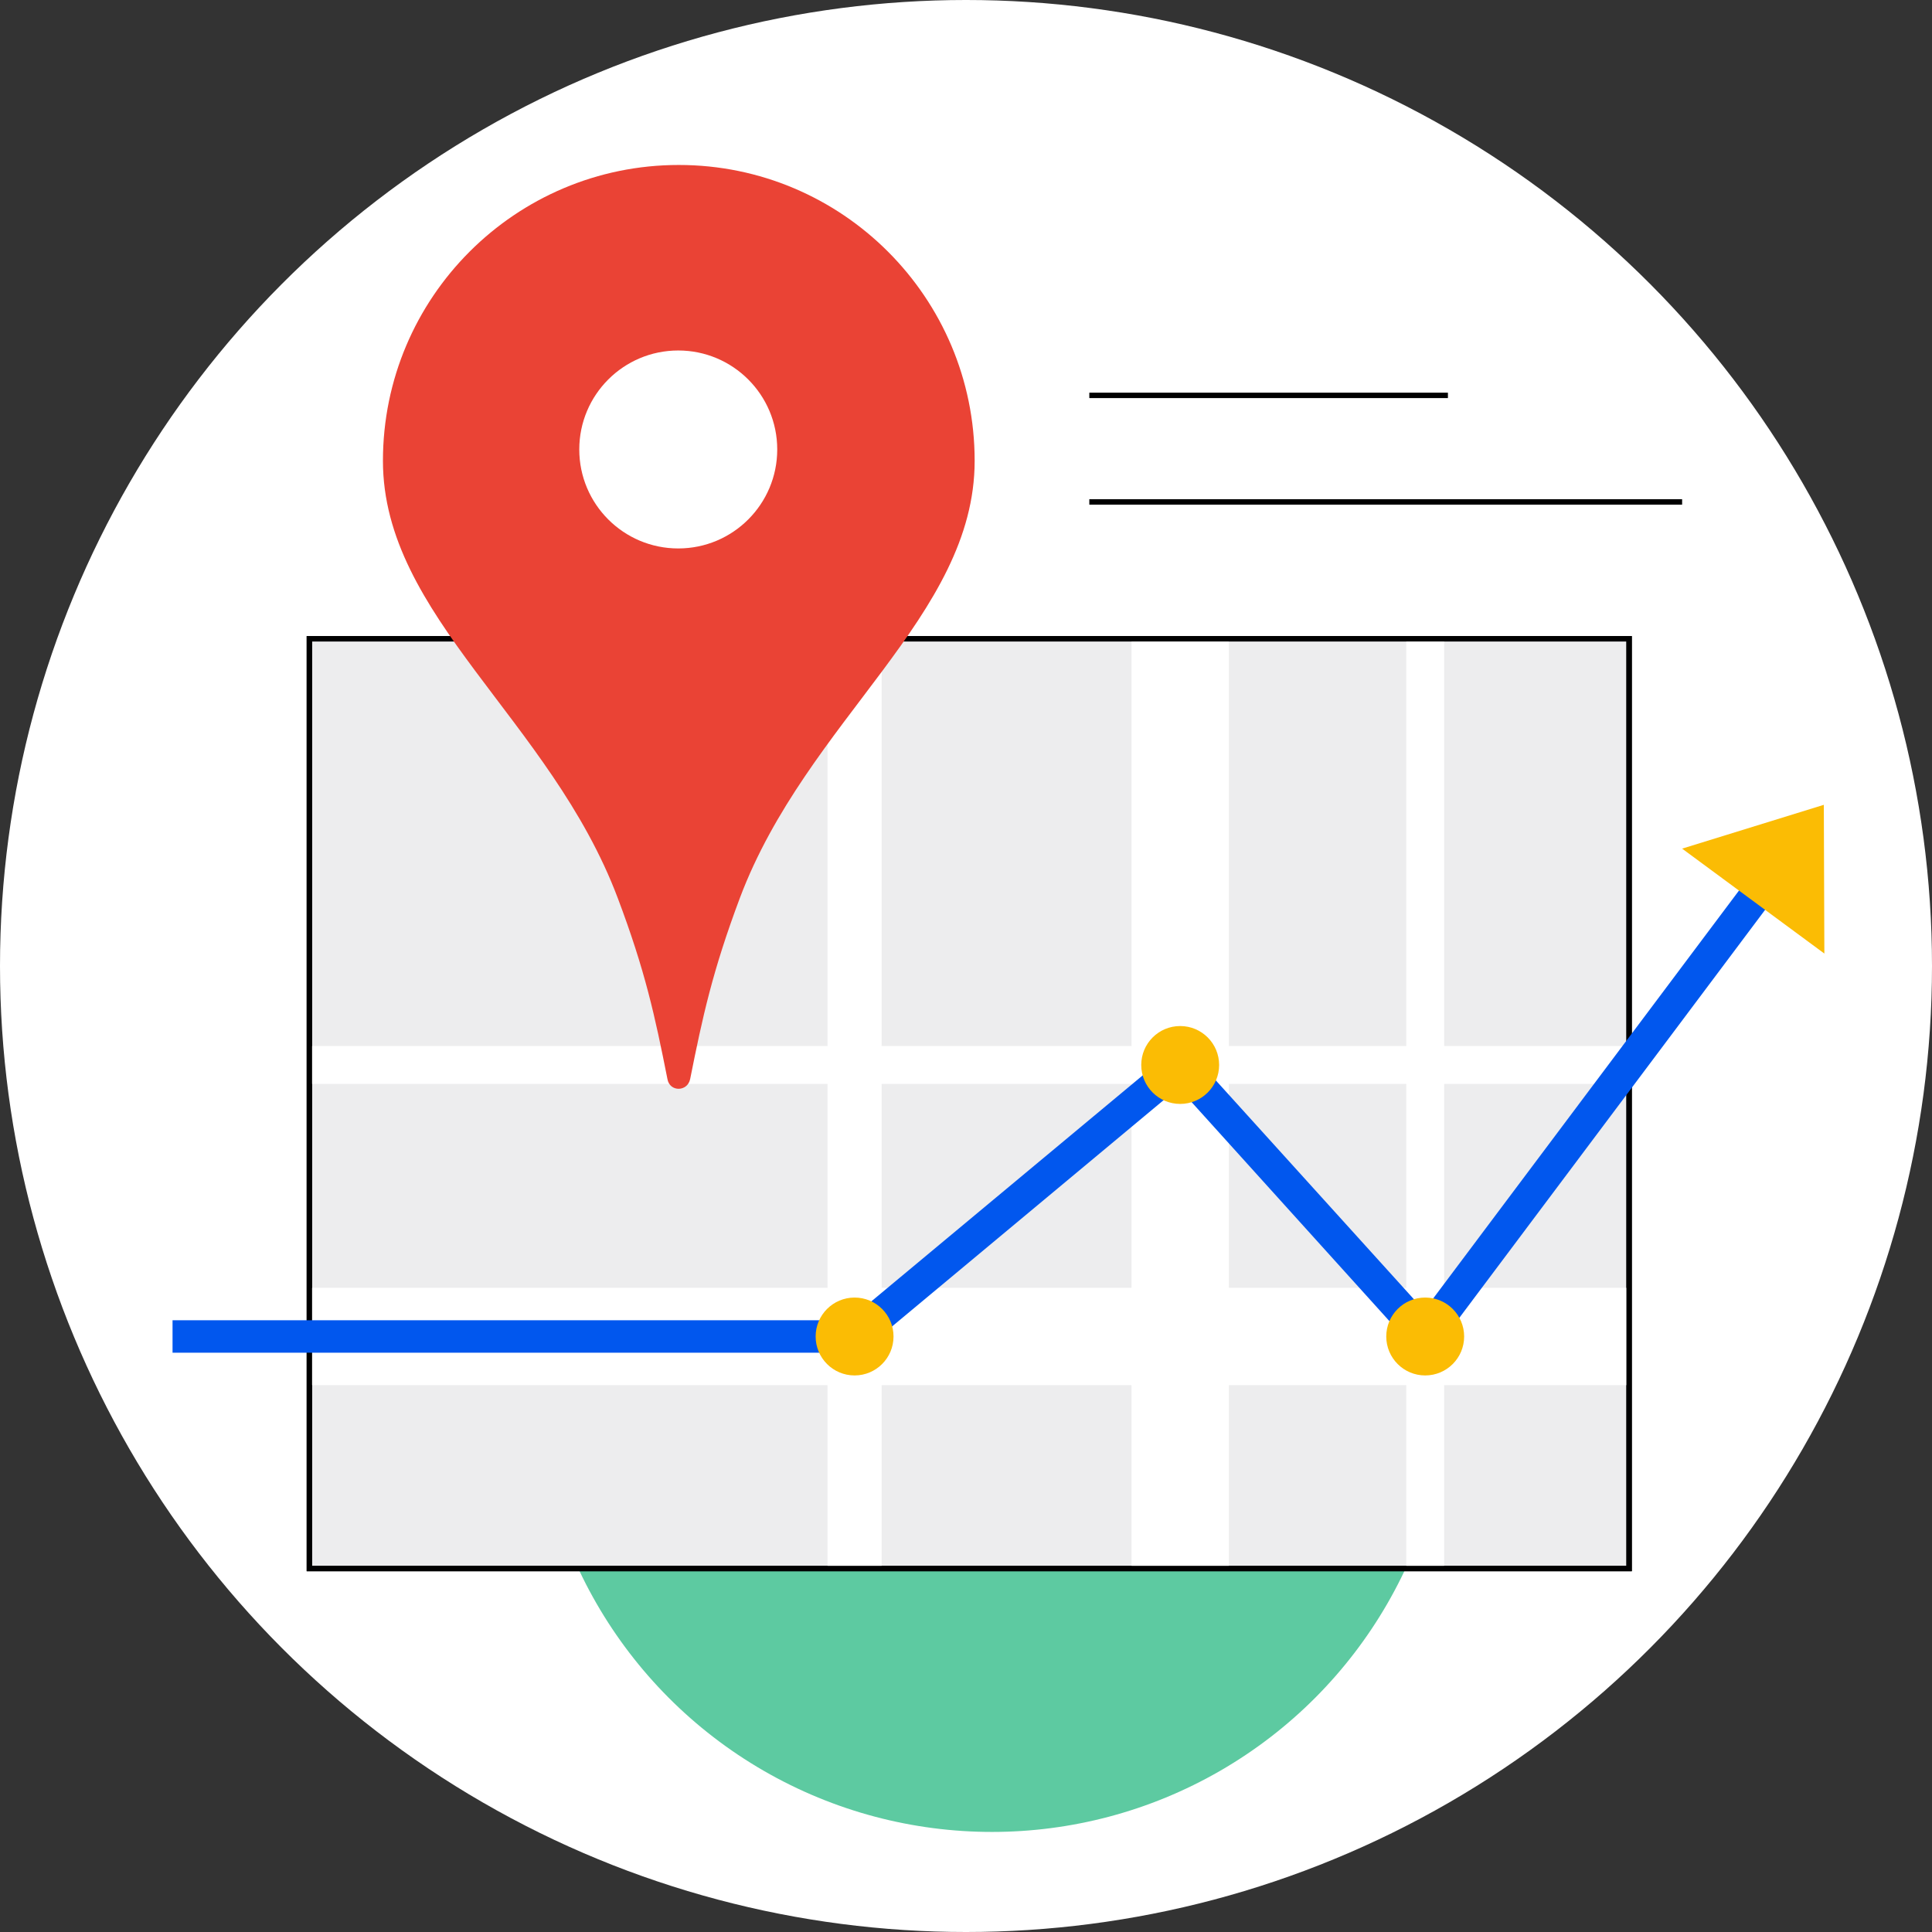 <?xml version="1.0" encoding="utf-8"?>
<!-- Generator: Adobe Illustrator 19.1.0, SVG Export Plug-In . SVG Version: 6.00 Build 0)  -->
<svg version="1.1" id="Layer_1" xmlns="http://www.w3.org/2000/svg" xmlns:xlink="http://www.w3.org/1999/xlink" x="0px" y="0px"
	 viewBox="0 0 357.2 357.2" style="enable-background:new 0 0 357.2 357.2;" width="368px" height="368px" xml:space="preserve">
<rect x="0" y="0" width="357.2" height="357.2" fill="#333333" stroke="none"/>
<style type="text/css">
	.st0{fill:#FFFFFF;}
	.st1{fill:#5DCAA1;}
	.st2{fill:#EDEDEE;stroke:#000000;stroke-miterlimit:10;}
	.st3{fill:none;stroke:#000000;stroke-miterlimit:10;}
	.st4{fill:#EA4335;}
	.st5{fill:#0157EE;}
	.st6{fill:#FBBC04;}
</style>
<circle class="st0" cx="178.6" cy="178.6" r="178.6"/>
<g>
	<circle class="st1" cx="183.4" cy="254.3" r="84.4"/>
	<rect x="57.2" y="118.1" class="st2" width="244" height="171.9"/>
	<g>
		<g>
			<rect x="153" y="118.1" class="st0" width="10" height="171.9"/>
		</g>
		<g>
			<rect x="209.2" y="118.1" class="st0" width="18" height="171.9"/>
		</g>
		<g>
			<rect x="260" y="118.1" class="st0" width="7" height="171.9"/>
		</g>
		<g>
			<rect x="57" y="238.1" class="st0" width="244.2" height="18"/>
		</g>
		<g>
			<rect x="57" y="193.4" class="st0" width="244.2" height="7"/>
		</g>
	</g>
	<rect x="57.2" y="118.1" class="st3" width="244" height="171.9"/>
	<g>
		<path class="st4" d="M127.6,199.5c2.3-11.5,4.1-19.9,9.2-33.5c12.4-32.9,43.4-52.1,43.4-80.8c0-30.2-24.5-54.7-54.7-54.7h0
			c-30.2,0-54.7,24.5-54.7,54.7c0,28.7,31,47.9,43.4,80.8c5.1,13.5,6.9,21.9,9.2,33.5C123.8,201.9,127.1,201.9,127.6,199.5z"/>
		<circle class="st0" cx="125.4" cy="83.1" r="18.3"/>
	</g>
	<g>
		<polygon class="st5" points="263.7,251.8 217.9,201.1 159.1,250.1 31.9,250.1 31.9,244.1 156.9,244.1 218.5,192.8 263.3,242.3 
			328.6,155.2 333.4,158.8 		"/>
	</g>
	<circle class="st6" cx="158" cy="247.1" r="7.2"/>
	<circle class="st6" cx="218.2" cy="196.9" r="7.2"/>
	<circle class="st6" cx="263.5" cy="247.1" r="7.2"/>
	<line class="st3" x1="201.4" y1="92.8" x2="311" y2="92.8"/>
	<line class="st3" x1="201.4" y1="73.1" x2="267.7" y2="73.1"/>
	<polygon class="st6" points="311,156.9 337.2,148.8 337.3,176.3 	"/>
</g>
</svg>
